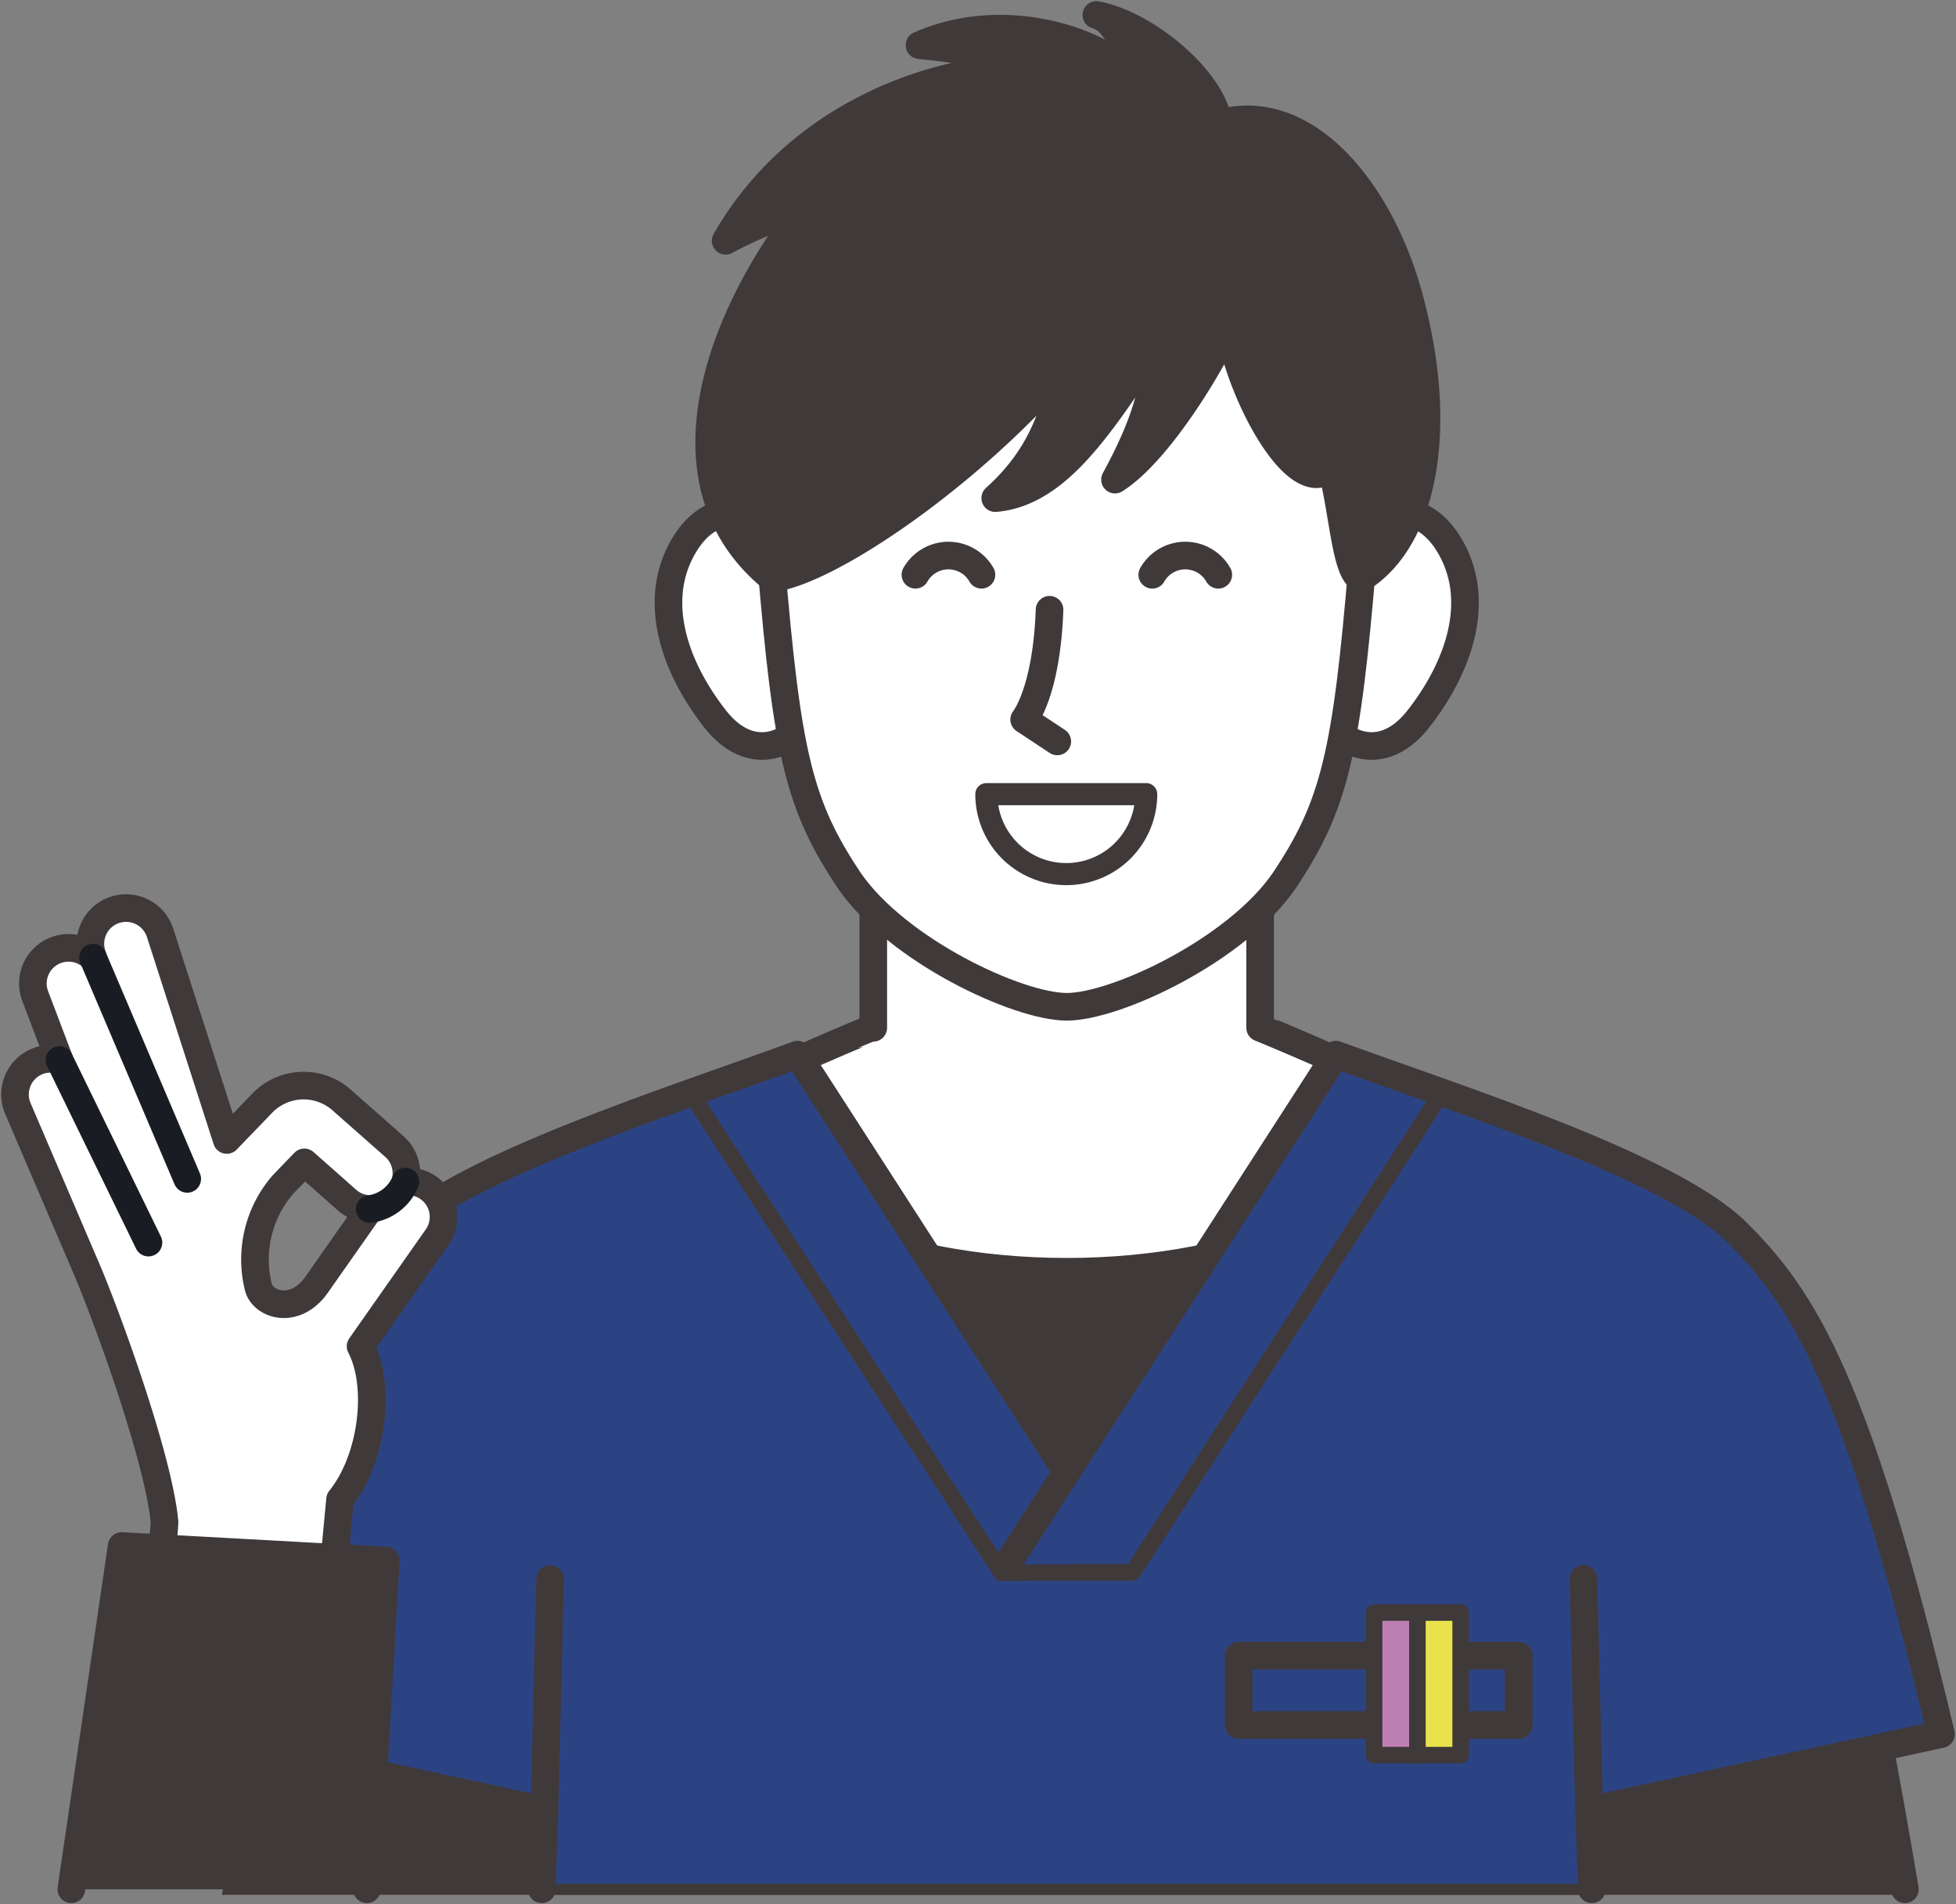 <svg xmlns="http://www.w3.org/2000/svg" viewBox="0 0 177.092 172.375">
  <rect x="0" y="0" width="177.092" height="172.375" fill="#808080" stroke="none"/>
  <defs>
    <clipPath id="a">
      <path fill="none" d="M0 0h177.092v172.375H0z"/>
    </clipPath>
  </defs>
  <g>
    <path d="M154.569 114.622c-9.3-8.791-40.413-21.588-40.476-21.593V78.894H79.065v14.14c-.063 0-31.175 12.8-40.476 21.593-5.33 5.039-10.249 10.831-17.9 56.393h151.777c-7.648-45.562-12.566-51.354-17.9-56.393" fill="#fff"/>
    <path d="M154.569 114.623c-4.766-4.505-15.258-10.06-24.367-14.409-3.984 8.15-17.523 14.153-33.623 14.153s-29.64-6-33.624-14.153c-9.109 4.349-19.6 9.9-24.367 14.409-5.33 5.039-10.249 10.831-17.9 56.393h151.778c-7.648-45.562-12.566-51.354-17.9-56.393" fill="#403939" stroke="#403939"/>
    <path d="M172.466 171.015c-7.648-45.562-12.567-51.354-17.9-56.393-9.3-8.791-40.414-21.588-40.476-21.593V78.894H79.064v14.14c-.062 0-31.175 12.8-40.475 21.593-5.182 4.9-9.975 10.51-17.264 52.675" fill="none" stroke="#403939" stroke-linecap="round" stroke-linejoin="round" stroke-width="2.5"/>
    <path d="M175.734 156.974c-7.567-31.9-12.45-39.436-18.461-45.409s-25.012-11.966-36.32-16.1L96.586 133.24 72.218 95.463c-11.308 4.136-30.309 10.128-36.32 16.1s-10.894 13.508-18.461 45.409l31.86 6.894-.249 7.149h95.075l-.249-7.149Z" fill="#2c4383" stroke="#403939"/>
    <path d="m144.122 171.017-.249-7.149 31.86-6.894c-7.567-31.9-12.449-39.436-18.46-45.409s-25.013-11.966-36.32-16.1L96.585 133.24 72.217 95.463c-11.307 4.136-30.309 10.128-36.32 16.1s-10.894 13.508-18.461 45.409l31.861 6.894-.249 7.149" fill="none" stroke="#403939" stroke-linecap="round" stroke-linejoin="round" stroke-width="2.5"/>
    <path fill="none" stroke="#403939" stroke-linecap="round" stroke-linejoin="round" stroke-width="2.5" d="m49.807 142.93-.51 20.938"/>
    <path fill="none" stroke="#403939" stroke-linecap="round" stroke-linejoin="round" stroke-width="2.5" d="m143.364 142.93.51 20.938"/>
    <path d="m130.446 99.064-27.9 43.256-11.873.038-28.046-43.261" fill="none" stroke="#403939" stroke-linecap="round" stroke-linejoin="round" stroke-width="1.5"/>
    <path fill="none" stroke="#403939" stroke-linejoin="round" stroke-width="2.5" d="m96.585 133.239-5.857 9.08"/>
    <path fill="none" stroke="#403939" stroke-linecap="round" stroke-linejoin="round" stroke-width="2.5" d="M112.141 149.864h25.358v6.279h-25.358z"/>
    <path fill="#bd7fb3" d="M124.408 145.963h3.919v12.907h-3.919z"/>
    <path fill="none" stroke="#403939" stroke-linecap="round" stroke-linejoin="round" stroke-width="1.5" d="M124.408 145.963h3.919v12.907h-3.919z"/>
    <path fill="#e9e24d" d="M128.328 145.963h3.919v12.907h-3.919z"/>
    <path fill="none" stroke="#403939" stroke-linecap="round" stroke-linejoin="round" stroke-width="1.5" d="M128.328 145.963h3.919v12.907h-3.919z"/>
    <path d="M73.353 51.509c-2.625-5.072-8.168-7.379-11.32-2.316s-.958 11.221 2.733 15.91 8.132 1.647 8.826-1.329-.239-12.266-.239-12.266" fill="#fff"/>
    <path d="M73.353 51.509c-2.625-5.072-8.168-7.379-11.32-2.316s-.958 11.221 2.733 15.91 8.132 1.647 8.826-1.329-.239-12.265-.239-12.265Z" fill="none" stroke="#403939" stroke-linecap="round" stroke-linejoin="round" stroke-width="2.5"/>
    <path d="M119.806 51.509c2.625-5.072 8.168-7.379 11.32-2.316s.957 11.221-2.733 15.91-8.132 1.647-8.826-1.329.239-12.266.239-12.266" fill="#fff"/>
    <path d="M119.806 51.509c2.625-5.072 8.168-7.379 11.32-2.316s.957 11.221-2.733 15.91-8.132 1.647-8.826-1.329.239-12.265.239-12.265Z" fill="none" stroke="#403939" stroke-linecap="round" stroke-linejoin="round" stroke-width="2.5"/>
    <path d="M96.58 18.702c25.026 0 28.991 5.689 26.776 32.2-1.457 17.45-2.549 22.024-7.1 28.836-4.34 6.289-15.233 11.394-19.673 11.394s-15.33-5.105-19.67-11.394c-4.555-6.811-5.648-11.385-7.1-28.836-2.215-26.51 1.751-32.2 26.776-32.2" fill="#fff"/>
    <path d="M96.58 18.702c25.026 0 28.991 5.689 26.776 32.2-1.457 17.45-2.549 22.024-7.1 28.836-4.34 6.289-15.233 11.394-19.673 11.394s-15.33-5.105-19.67-11.394c-4.555-6.811-5.648-11.385-7.1-28.836-2.224-26.51 1.741-32.2 26.767-32.2Z" fill="none" stroke="#403939" stroke-linecap="round" stroke-linejoin="round" stroke-width="2.5"/>
    <path d="M95.024 55.193c-.266 7.5-2.3 9.936-2.3 9.936l3 1.983" fill="none" stroke="#403939" stroke-linecap="round" stroke-linejoin="round" stroke-width="2.5"/>
    <path d="M127.501 26.643c-2.65-9.511-9.387-17.727-17.192-15.456-.422-3.872-6.539-9.023-11.046-9.829 1.72.484 2.87 3.059 2.723 5.153-2.495-2.724-11.033-5.822-18.74-2.422 2.054.22 5.8.51 7.958 2.053-.261.058-.522.11-.781.176-6 .408-18.106 3.946-24.727 15.477a36.931 36.931 0 0 1 7.18-2.938c-7.7 9.876-13.452 24.9-2.946 33.485 5.067-.622 17.935-9.27 26.75-19.653-1.188 3.85-1.8 8.113-6.572 12.4 5.713-.48 9.658-6.814 14.574-14.189-.068 3.191-.349 6.329-3.731 12.514 4.186-2.644 9.28-11.446 10.313-14.1.917 6.3 6.291 16.273 9.261 12.95 1.081 3.945 1.287 9.6 2.7 10.081 5.665-3.542 7.645-13.6 4.272-25.7" fill="#403939"/>
    <path d="M127.501 26.643c-2.65-9.511-9.387-17.727-17.192-15.456-.422-3.872-6.539-9.023-11.046-9.829 1.72.484 2.87 3.059 2.723 5.153-2.495-2.724-11.033-5.822-18.74-2.422 2.054.22 5.8.51 7.958 2.053-.261.058-.522.11-.781.176-6 .408-18.106 3.946-24.727 15.477a36.931 36.931 0 0 1 7.18-2.938c-7.7 9.876-13.452 24.9-2.946 33.485 5.067-.622 17.935-9.27 26.75-19.653-1.188 3.85-1.8 8.113-6.572 12.4 5.713-.48 9.658-6.814 14.574-14.189-.068 3.191-.349 6.329-3.731 12.514 4.186-2.644 9.28-11.446 10.313-14.1.917 6.3 6.291 16.273 9.261 12.95 1.081 3.945 1.287 9.6 2.7 10.081 5.669-3.546 7.649-13.6 4.276-25.702Z" fill="none" stroke="#403939" stroke-linecap="round" stroke-linejoin="round" stroke-width="2.5"/>
    <path d="M103.775 71.885a7.237 7.237 0 0 1-14.474 0Z" fill="none" stroke="#403939" stroke-linecap="round" stroke-linejoin="round" stroke-width="2"/>
    <path d="M104.324 52.026a3.438 3.438 0 0 1 5.977 0" fill="none" stroke="#403939" stroke-linecap="round" stroke-linejoin="round" stroke-width="2.5"/>
    <path d="M88.858 52.026a3.438 3.438 0 0 0-5.977 0" fill="none" stroke="#403939" stroke-linecap="round" stroke-linejoin="round" stroke-width="2.5"/>
    <path d="m12.013 151.558 17.482-2.257 1.294-13.575c2.974-3.7 3.717-10.305 1.857-13.86l.98-1.4.548-.778.642-.916.346-.491 4.4-6.266a3.216 3.216 0 0 0-2.853-5.071 3.221 3.221 0 0 0-.992-3.153l-4.777-4.213a5.2 5.2 0 0 0-7.207.289l-3.2 3.321-6.04-18.75a3.233 3.233 0 1 0-6.155 1.983l.084.259a3.226 3.226 0 0 0-5.229 3.5l2.19 5.766a3.194 3.194 0 0 0-2.063.152 3.233 3.233 0 0 0-1.7 4.246l6.2 14.472c1.844 4.3 6.552 17.194 7.076 22.969-.245 5.294-2.887 13.78-2.887 13.78m11.388-35.015a10.353 10.353 0 0 1 2.194-9.295l1.961-2.034 3.875 3.426a3.208 3.208 0 0 0 2.043.8l-4.816 6.859c-1.906 2.712-4.784 1.866-5.257.247" fill="#fff"/>
    <path d="m12.013 151.558 17.482-2.257 1.294-13.575c2.974-3.7 3.717-10.305 1.857-13.86l.98-1.4.548-.778.642-.916.346-.491 4.4-6.266a3.216 3.216 0 0 0-2.853-5.071 3.221 3.221 0 0 0-.992-3.153l-4.777-4.213a5.2 5.2 0 0 0-7.207.289l-3.2 3.321-6.04-18.75a3.233 3.233 0 1 0-6.155 1.983l.084.259a3.226 3.226 0 0 0-5.229 3.5l2.19 5.766a3.194 3.194 0 0 0-2.063.152 3.233 3.233 0 0 0-1.7 4.246l6.2 14.472c1.844 4.3 6.552 17.194 7.076 22.969-.24 5.29-2.883 13.773-2.883 13.773Zm11.388-35.015a10.353 10.353 0 0 1 2.194-9.295l1.961-2.034 3.875 3.426a3.208 3.208 0 0 0 2.043.8l-4.816 6.859c-1.906 2.714-4.784 1.867-5.257.248Z" fill="none" stroke="#403939" stroke-linecap="round" stroke-linejoin="round" stroke-width="2.5"/>
    <path fill="#fff" d="m5.382 95.944 8.06 16.534"/>
    <path fill="none" stroke="#191d23" stroke-linecap="round" stroke-linejoin="round" stroke-width="2.5" d="m5.382 95.944 8.06 16.534"/>
    <path fill="#fff" d="m8.421 86.68 8.531 20.031"/>
    <path fill="none" stroke="#191d23" stroke-linecap="round" stroke-linejoin="round" stroke-width="2.5" d="m8.421 86.68 8.531 20.031"/>
    <path d="M36.709 106.952a4.065 4.065 0 0 1-3.235 2.489" fill="#fff"/>
    <path d="M36.709 106.952a4.065 4.065 0 0 1-3.235 2.489" fill="none" stroke="#191d23" stroke-linecap="round" stroke-linejoin="round" stroke-width="2.5"/>
    <path d="m6.456 171.016 4.559-31.075 23.912 1.316-1.712 29.759" fill="#403939"/>
    <path d="m6.456 171.016 4.559-31.075 23.912 1.316-1.712 29.759" fill="none" stroke="#403939" stroke-linecap="round" stroke-linejoin="round" stroke-width="2.5"/>
  </g>
</svg>
